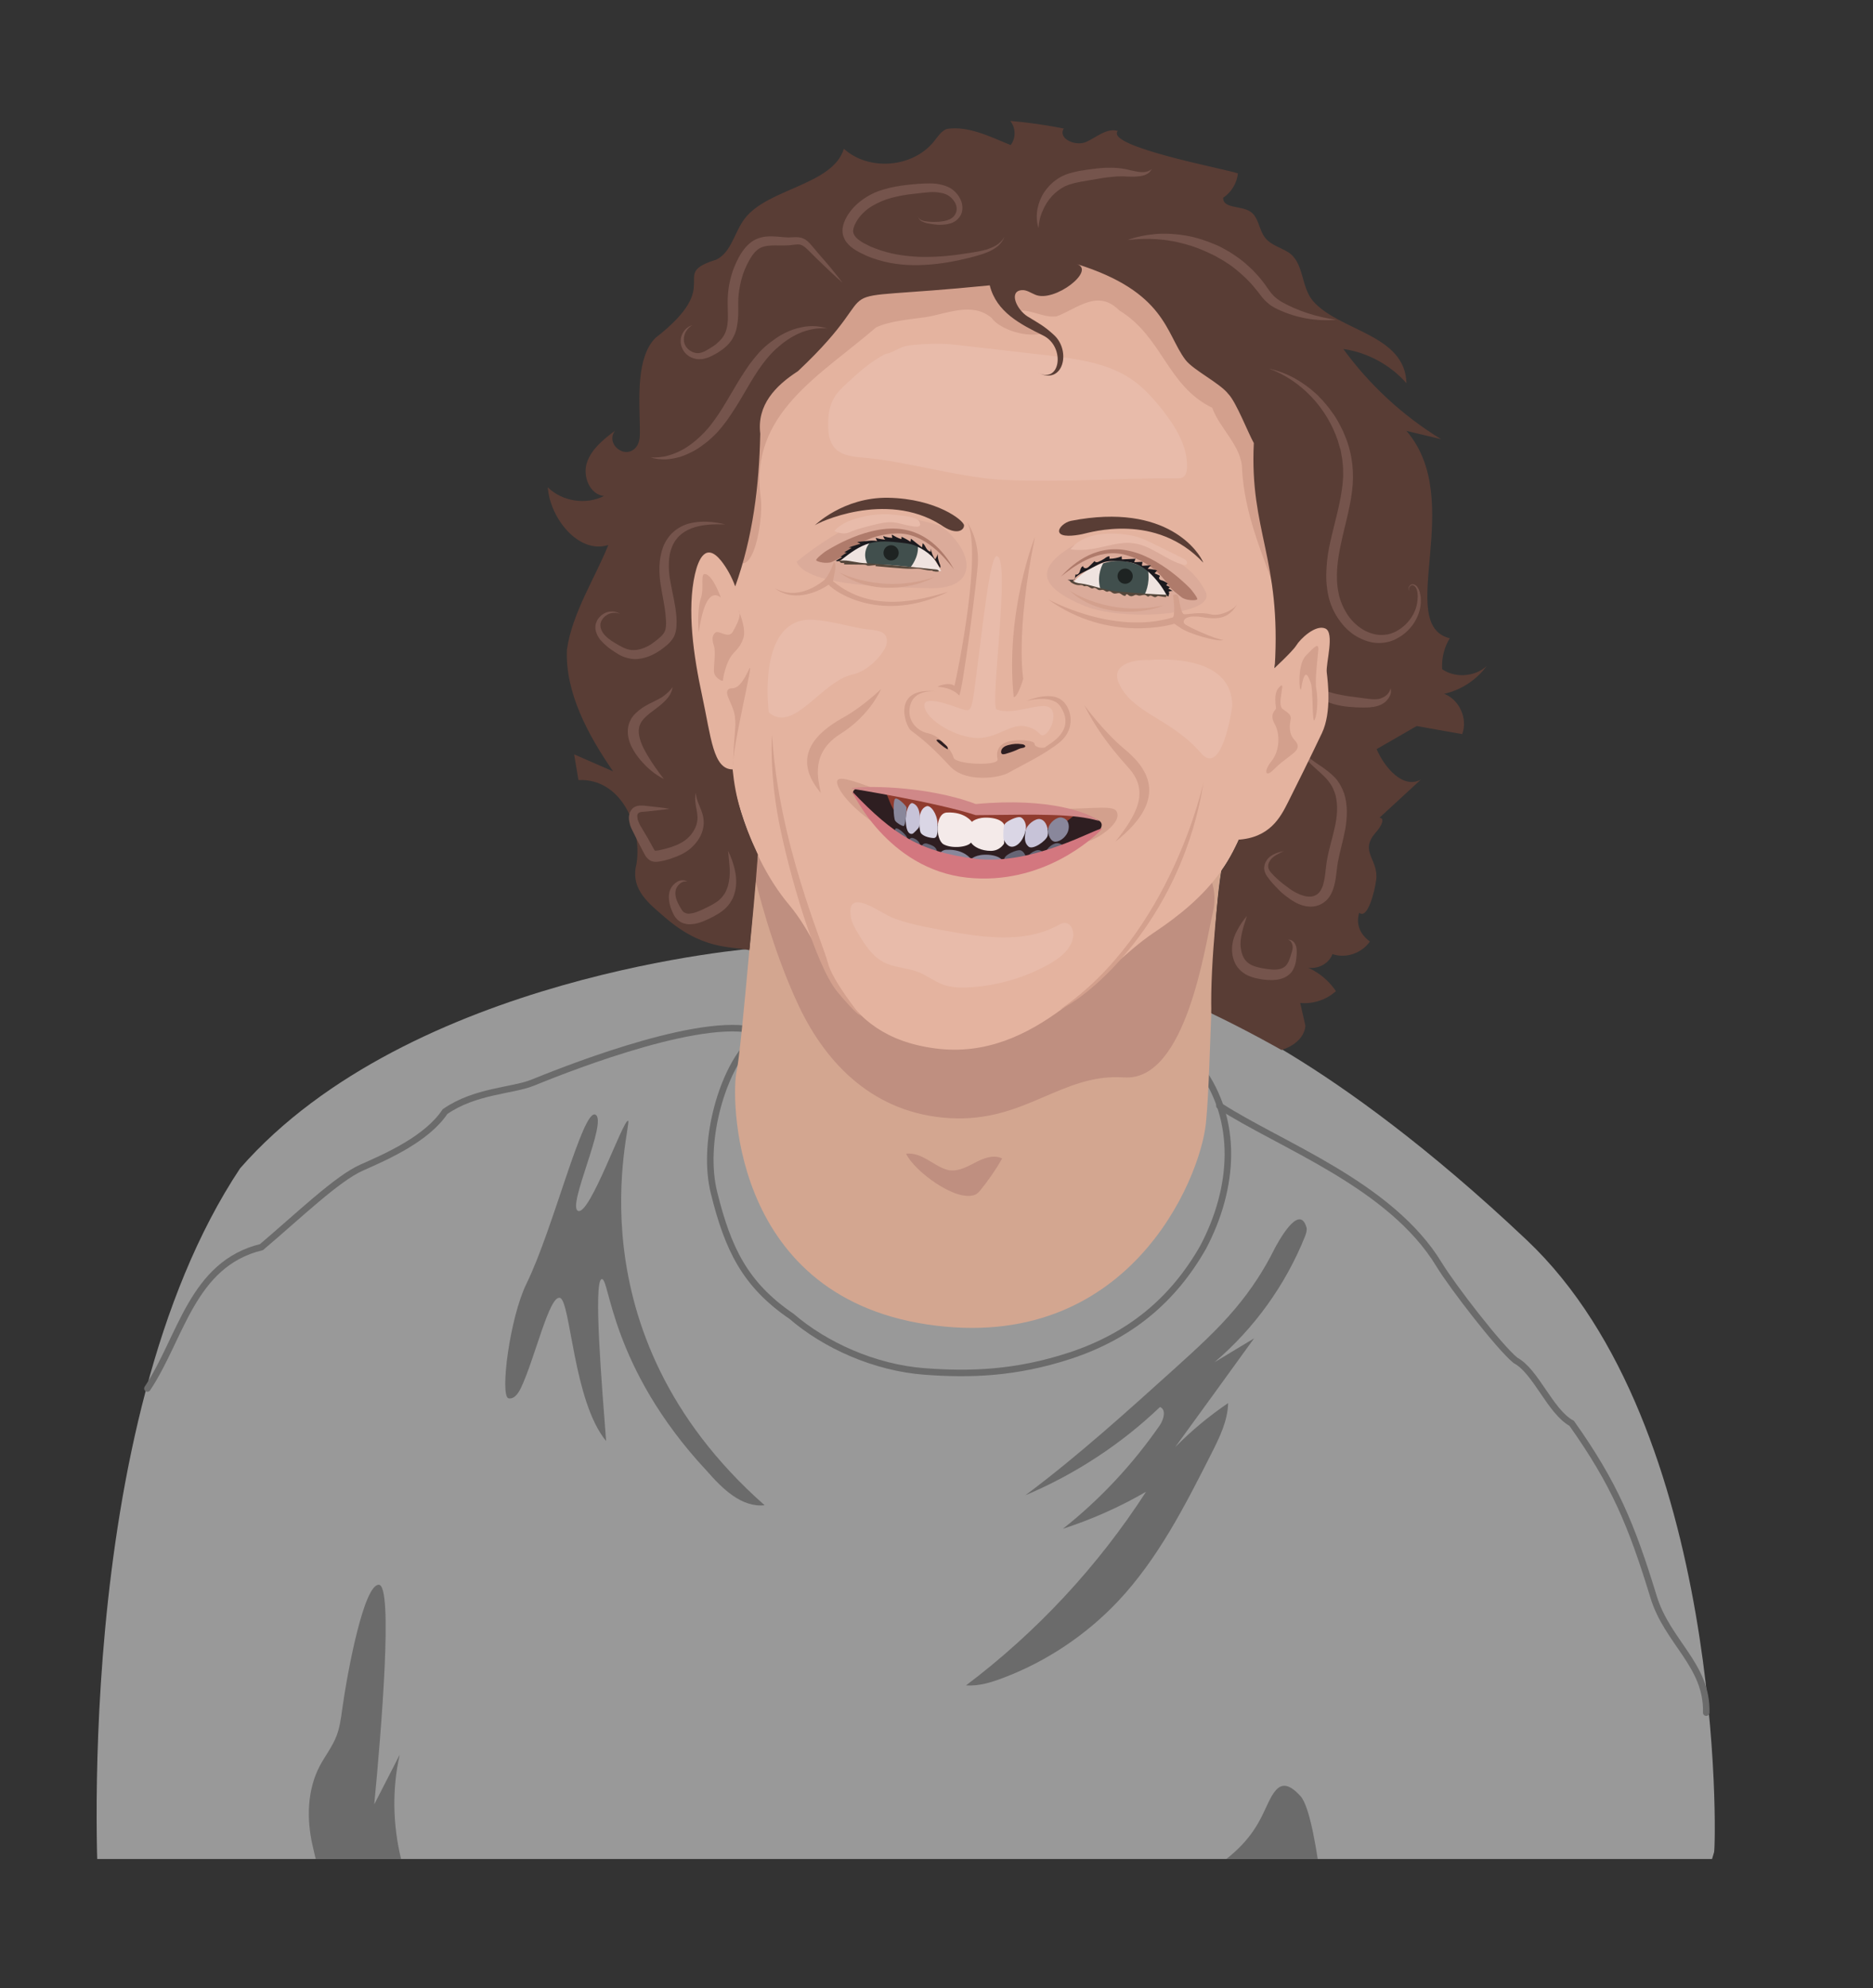 <?xml version="1.0" encoding="utf-8"?>
<!-- Generator: Adobe Illustrator 24.1.2, SVG Export Plug-In . SVG Version: 6.00 Build 0)  -->
<svg version="1.1" id="Слой_1" xmlns="http://www.w3.org/2000/svg" xmlns:xlink="http://www.w3.org/1999/xlink" x="0px" y="0px"
	 viewBox="0 0 860.3 912.7" style="enable-background:new 0 0 860.3 912.7;" xml:space="preserve">
<rect x="0" y="0" width="860.3" height="912.7" fill="#333333" stroke="none"/>
<style type="text/css">
	.st0{fill:#1C191A;}
	.st1{fill:#404040;}
	.st2{fill:#C0171B;}
	.st3{fill:#98171B;}
	.st4{fill:#F9B489;}
	.st5{fill:#EDA57E;}
	.st6{fill:#E29D69;}
	.st7{fill:#FFFFFF;}
	.st8{clip-path:url(#SVGID_2_);fill:#52331C;}
	.st9{clip-path:url(#SVGID_4_);fill:#52331C;}
	.st10{fill:#E78166;}
	.st11{fill:#9B4335;}
	.st12{fill:#E2956A;}
	.st13{opacity:0.3;fill:#E77166;}
	.st14{fill:#BA7545;}
	.st15{fill:#010201;}
	.st16{fill:#999999;}
	.st17{clip-path:url(#SVGID_6_);fill:#52331C;}
	.st18{clip-path:url(#SVGID_8_);fill:#52331C;}
	.st19{clip-path:url(#SVGID_10_);}
	.st20{fill:#1D1E24;}
	.st21{fill:#09090A;}
	.st22{fill:#080808;}
	.st23{fill:#2B2B32;}
	.st24{fill:#E4B39F;}
	.st25{fill:#D9DEEA;}
	.st26{fill:#D8A593;}
	.st27{fill:#492820;}
	.st28{fill:none;}
	.st29{fill:#CC9785;}
	.st30{fill:#0E1212;}
	.st31{clip-path:url(#SVGID_12_);}
	.st32{fill:#BA6D41;}
	.st33{fill:#FFFBF9;}
	.st34{fill:#343A3A;}
	.st35{fill:url(#SVGID_13_);}
	.st36{fill:#482322;}
	.st37{fill:#774A44;}
	.st38{fill:#B38D7D;}
	.st39{fill:#E5C8BE;}
	.st40{fill:#E5D8D3;}
	.st41{fill:#F0E2DD;}
	.st42{fill:#D08888;}
	.st43{fill:#D3777F;}
	.st44{fill:#A0796B;}
	.st45{fill:#DBCCC8;}
	.st46{fill:#414F4D;}
	.st47{fill:#1F2826;}
	.st48{fill:#2A2829;}
	.st49{fill:#B78072;}
	.st50{fill:#EFC3B4;}
	.st51{fill:#34343A;}
	.st52{fill:#E9AC8E;}
	.st53{fill:#1E1E1E;}
	.st54{fill:#534A57;}
	.st55{fill:#1E1E21;}
	.st56{clip-path:url(#SVGID_15_);}
	.st57{fill:#C4CAD6;}
	.st58{fill:#A56B55;}
	.st59{fill:#EFF2F7;}
	.st60{fill:#663C2F;}
	.st61{fill:#EBB2B1;}
	.st62{fill:#A59A9B;}
	.st63{fill:#915B46;}
	.st64{fill:#35232A;}
	.st65{fill:#BC7F63;}
	.st66{fill:#51352A;}
	.st67{fill:#3A231C;}
	.st68{fill:#CE8D6F;}
	.st69{fill:#E0E4ED;}
	.st70{fill:#161213;}
	.st71{fill:#926267;}
	.st72{fill:#D1848A;}
	.st73{fill:#E3E8E9;}
	.st74{fill:#60422B;}
	.st75{fill:#F3DAC4;}
	.st76{fill:#333941;}
	.st77{fill:#2B1F19;}
	.st78{opacity:0.21;fill:#FFFFFF;}
	.st79{fill:none;stroke:#F3DAC4;stroke-width:2;stroke-linecap:round;stroke-miterlimit:10;}
	.st80{fill:#1B2226;}
	.st81{fill:none;stroke:#F3DAC4;stroke-width:2;stroke-miterlimit:10;}
	.st82{fill:#875444;}
	.st83{fill:#915F4C;}
	.st84{fill:#271C1A;}
	.st85{fill:#513930;}
	.st86{fill:#8C7367;}
	.st87{fill:#492E28;}
	.st88{fill:#5E433B;}
	.st89{fill:#63443B;}
	.st90{fill:none;stroke:#8C7367;stroke-miterlimit:10;}
	.st91{opacity:0.52;fill:#A56B55;}
	.st92{fill:#DA9D7C;}
	.st93{clip-path:url(#SVGID_17_);}
	.st94{fill:#BC794B;}
	.st95{fill:#A8673B;}
	.st96{fill:#750302;}
	.st97{fill:#930000;stroke:#560000;stroke-width:2;stroke-miterlimit:10;}
	.st98{fill:#D9996E;}
	.st99{fill:#D19266;}
	.st100{fill:#050604;}
	.st101{opacity:0.42;fill:#050604;}
	.st102{fill:#BC8158;}
	.st103{fill:#C96657;}
	.st104{fill:#B7794F;}
	.st105{opacity:0.26;fill:#050604;}
	.st106{fill:#BF7564;}
	.st107{display:none;fill:#14140F;}
	.st108{fill:#E2AB86;}
	.st109{fill:#422414;}
	.st110{fill:#C6B7A5;}
	.st111{fill:#160F0B;}
	.st112{fill:#C11A1A;}
	.st113{fill:#AD1414;}
	.st114{fill:#850102;}
	.st115{fill:#D1C6A7;}
	.st116{fill:#4D0102;}
	.st117{fill:#7C4E2E;}
	.st118{clip-path:url(#SVGID_19_);}
	.st119{fill:#88AAC8;}
	.st120{fill:#9BBBD3;}
	.st121{fill:#446F99;}
	.st122{fill:#FFC571;}
	.st123{fill:#CC9989;}
	.st124{fill:#DBA795;}
	.st125{fill:#9E6F63;}
	.st126{fill:#C99A8B;}
	.st127{fill:#774F49;}
	.st128{fill:#D3C5BE;}
	.st129{fill:#3F3837;}
	.st130{fill:#0F1318;}
	.st131{fill:#75413C;}
	.st132{fill:#191A1F;}
	.st133{fill:#D8A391;}
	.st134{fill:#A8796F;}
	.st135{fill:#EABFB0;}
	.st136{fill:url(#SVGID_20_);}
	.st137{fill:#AF594F;}
	.st138{fill:#3B1818;}
	.st139{fill:#A17664;}
	.st140{fill:#6B443F;}
	.st141{fill:#BCA29B;}
	.st142{fill:#C1BAB8;}
	.st143{fill:#CACACD;}
	.st144{fill:#CED1D6;}
	.st145{fill:#2D5372;}
	.st146{fill:#8C5948;}
	.st147{fill:#BCA89C;}
	.st148{fill:#CB6E62;}
	.st149{fill:#E4AA9F;}
	.st150{fill:#E0D1C3;}
	.st151{fill:#CEBDAF;}
	.st152{fill:#EAE0D8;}
	.st153{fill:#51413F;}
	.st154{fill:#C5D8EA;}
	.st155{fill:#84564D;}
	.st156{clip-path:url(#SVGID_22_);}
	.st157{fill:#EBC4AB;}
	.st158{fill:#C6B0A7;}
	.st159{fill:#1E1C1B;}
	.st160{fill:#5AC7EC;}
	.st161{fill:#329BC9;}
	.st162{fill:none;stroke:#338EC1;stroke-width:3;stroke-miterlimit:10;}
	.st163{fill:#EDD5B3;}
	.st164{fill:#D3AA97;}
	.st165{fill:#DBBF9C;}
	.st166{fill:#F2E5D6;}
	.st167{fill:url(#SVGID_23_);}
	.st168{fill:#B97C59;}
	.st169{fill:#EBBFAB;}
	.st170{fill:#E2B79F;}
	.st171{fill:url(#SVGID_24_);}
	.st172{fill:#724B49;}
	.st173{fill:#EAEAE8;}
	.st174{fill:#843C35;}
	.st175{fill:#F2D0BD;}
	.st176{clip-path:url(#SVGID_26_);fill:#1F110F;}
	.st177{fill:#000104;}
	.st178{fill:#BC8E77;}
	.st179{fill:#1C1A1E;}
	.st180{fill:#4C2E32;}
	.st181{fill:#DB3357;}
	.st182{fill:#89879B;}
	.st183{fill:#B6B3C6;}
	.st184{fill:#C7C3D8;}
	.st185{fill:#DAD6E5;}
	.st186{fill:#CC9A85;}
	.st187{fill:#EBB7AB;}
	.st188{fill:#E0BA96;}
	.st189{fill:#C6AA89;}
	.st190{opacity:0.28;fill:#754230;}
	.st191{fill:#D61140;}
	.st192{opacity:0.32;fill:#754230;}
	.st193{fill:#E8BB54;}
	.st194{fill:#D6953E;}
	.st195{clip-path:url(#SVGID_28_);fill:#1F110F;}
	.st196{fill:#3D3633;stroke:#635C5B;stroke-width:6;stroke-miterlimit:10;}
	.st197{clip-path:url(#SVGID_30_);fill:#E2B8A1;}
	.st198{fill:none;stroke:#E8BB54;stroke-width:4;stroke-linecap:round;stroke-miterlimit:10;}
	.st199{fill:#E2B8A1;}
	.st200{clip-path:url(#SVGID_32_);}
	.st201{fill:none;stroke:#6B6B6B;stroke-width:3;stroke-miterlimit:10;}
	.st202{fill:none;stroke:#6B6B6B;stroke-width:3;stroke-linecap:round;stroke-miterlimit:10;}
	.st203{fill:#D3A690;}
	.st204{fill:#BF8F80;}
	.st205{fill:#DBAB9A;}
	.st206{fill:#EFE3DF;}
	.st207{fill:#593D35;}
	.st208{fill:#D3A08D;}
	.st209{fill:#AF7B6B;}
	.st210{fill:#2E1E21;}
	.st211{fill:#8F3B2E;}
	.st212{fill:#F4EAE9;}
	.st213{fill:#666575;}
	.st214{fill:#1E2322;}
	.st215{fill:#E8BBAA;}
	.st216{fill:#56473B;}
	.st217{fill:#75544C;}
	.st218{fill:#6B6B6B;}
</style>
<g>
	<defs>
		<rect id="SVGID_31_" x="19.7" y="30.7" width="796" height="822.7"/>
	</defs>
	<clipPath id="SVGID_2_">
		<use xlink:href="#SVGID_31_"  style="overflow:visible;"/>
	</clipPath>
	<g style="clip-path:url(#SVGID_2_);">
		<path class="st16" d="M347.3,435.3c0,0-159,12-237,101c-78.7,118.3-65,334.3-65,334.3s122,12.7,131,13.7s219,7,301,10
			s280,12,286,12s23-52,24-56s5-195-86-281s-149-106-149-106L347.3,435.3z"/>
		<path class="st201" d="M551.3,490.3c17.7,24,15.7,55,1.3,82.3c-13.8,24.2-33.5,40.6-61,49.7c-25.3,8.3-46.3,8.8-66.7,7.3
			c-23.3-1.7-46.1-12.2-61.3-25.3C342,589.6,334.3,573,328,547.7c-5.7-22.7,3.3-54,15-67.3"/>
		<path class="st202" d="M345,472.7c-27.9-5.3-90.9,20.5-100.3,24.3s-26.5,3.7-40.3,13.3c-8.4,12.6-27,20.7-38.3,25.7
			s-29.2,22.3-46,36.5c-32,7.8-36.9,41.7-52.4,64.9"/>
		<path class="st203" d="M348.1,390.7c0,0-7.6,92.4-9.8,101.3c-2.2,8.9-4.4,102.2,87.6,116s125.3-66.2,128-92.4
			c2.7-26.2,2.2-98.2,8.4-122.2s-89.3,37.3-90.7,37.8C470.3,431.6,348.1,390.7,348.1,390.7z"/>
		<path class="st204" d="M347,404c0,0,7.3,31.3,20,58s34.7,49.3,69.3,51.3c34.7,2,51.3-20.7,80-18.7c28.7,2,37.3-61.3,40.7-75.3
			s-4.7-22-4.7-22S351,300,347,404z"/>
		<path class="st24" d="M437,104.7c-10,2-86.7,24-91.3,47.3c-4.7,23.3-30.7,82.9-31.1,84.4c-0.4,1.6-3.6,39.1-4,46
			c-0.4,6.9,1.8,42.2,2.7,46.2s17.3,28.4,17.3,28.4l5.6-0.4c0,0,6,34.7,26.2,58.7c20.2,24,21.3,60,67.3,66s75.6-36.7,100.2-53.1
			c24.7-16.4,40.4-34.4,45.1-64c3.1-17.8,12.2-64.2,12.2-71.3s0.7-23.3,0.7-23.3s-1.6-93.6-1.6-97.6s-32-45.3-36.4-48.9
			c-4.4-3.6-47.1-8-53.3-8.4C490.3,114.2,437,104.7,437,104.7z"/>
		<path class="st205" d="M432.4,241.6c-10.3-3.6-22.2-5-33.1-3.9c-12,4.8-23.5,12-33.4,20.2c4.8,11.7,47.1,11.7,59.7,12.1
			C449.9,271.2,447.8,253.5,432.4,241.6z"/>
		<path class="st205" d="M493.1,250.3c10.7-2.3,22.7-2.2,33.4,0.1c11.3,6.2,20.5,8.3,27.2,21.1c5.8,11.2-38.7,14-56.2,6.4
			C475.9,268.7,476.4,260.3,493.1,250.3z"/>
		<g>
			<path class="st206" d="M386.3,257.3c11.5,2.3,31.3,1.8,46,4.9c-4.5-9-9.3-13.4-23-14.1C395.7,247.5,388.8,254.8,386.3,257.3z"/>
			<path class="st206" d="M492.8,267.5c0,0,9.6-11.9,24.1-9.7c14.5,2.2,19.4,15.4,19.4,15.4s-14.4,0.2-21.9-0.8
				C507.3,271.4,495.7,267,492.8,267.5z"/>
		</g>
		<path class="st207" d="M491.9,239.1c-2.8,0.6-5.9,3.2-5.4,5.1c0.7,2.5,6.8,1.8,10.6,1s33.8-10.1,55.6,13.1
			C551.1,254.1,536.5,230.4,491.9,239.1z"/>
		<path class="st207" d="M374.2,241.2c0.7-0.9,32.4-16.3,57.9-0.3c7.1,5.1,10.7,2.6,10.7,0.3c0-2.2-12.6-12.3-34.9-12.7
			C387.3,228.2,374.2,241.2,374.2,241.2z"/>
		<path class="st208" d="M400.3,361.5c-5.2-1.8-13.9-5.3-15.5-3.5c-1.6,1.8,2.8,9.6,14.4,18.2c11.6,8.7,96.2,10.9,100.4,10
			c4.2-0.9,13.7-7.2,13.7-11.9c0-4.7-5.2-3.5-22.2-3C472.7,371.8,421.3,368.9,400.3,361.5z"/>
		<path class="st209" d="M411.3,244.9c13.7-0.6,23.1,11.8,26.9,16.5c-2.9-5.1-10.7-17.8-26.4-18.7c-15.8-0.9-32.9,10.6-32.9,10.6
			s-4.3,3.2-4,3.9s4.9,1.8,7.3,0.7c2.4-1.2,5.1-2.3,6.8-3.7C390.5,252.8,397.3,245.5,411.3,244.9z"/>
		<path class="st208" d="M349.4,228.3c-5.3-38.5,27.5-56,53-78c6.3-3,15.8-3.7,22.7-4.7c9.7-1.5,21.4-7.2,30.3,0.3
			c4.1,5.6,16.6,9.4,24.3,7c-4.1-1.9-14.4-5.7-13-10c6.1-1.6,12.4,3.3,18.7,2.3c9.4-3.5,18.8-12.7,28.7-2.7
			c19.9,12.1,21.9,34.6,42.7,44.7c3.4,9.6,13.7,17.7,13.7,28.3c1.2,20.5,8.9,37.7,15.8,57c22.1-40.2-5.7-78.9-13.3-118.1
			c-6.1-14.7-22.1-22-35-31.2c-12.5-11.9-28-15.1-44.7-15.3c-13.2-3.9-25-1.2-35.8,7.1c-15.6,8.1-34.6,3.1-52,5.9
			c-52.8,12.4-92.3,74.3-71.7,127.1C343.9,276.3,351.1,240.1,349.4,228.3z"/>
		<path class="st209" d="M517.2,254.8c-13.2-3.7-25.2,6.2-29.9,9.9c4-4.3,14.5-14.9,30-12.1c15.6,2.7,29.6,17.8,29.6,17.8
			s3.4,4.1,3,4.7c-0.4,0.7-5.2,0.7-7.3-1c-2.1-1.7-4.4-3.4-5.7-5.1C535.6,267.2,530.6,258.6,517.2,254.8z"/>
		<path class="st208" d="M383,258c0,0-2,6.4-4.9,8.7c-2.9,2.2-12.4,8.9-22.2,3.3c7.8,6.2,18.4,2.7,24.7-1.6
			c3.1,3.6,24.7,18,54.9,3.3c-13.3,3.8-34.9,10-52.9-4.9C383.2,263.1,384.6,258.9,383,258z"/>
		<path class="st208" d="M481.5,275.2c-0.8-0.6,29.3,16.7,57.3,8.2c1.2-2.2,0-10.2,0-10.2s2-1.2,2.5,1c0.5,2.2,1.2,7.7,2.7,7.8
			s7.2-1.2,12,0s11.3-2.5,12.5-5c-3.7,6.5-8.2,7.7-16.3,6.3c-8.2-1.3-9.2,1.8-8.2,3c1,1.2,14.2,7.2,18,7.5c-2.7,1-16-2.8-20-5.7
			c-4-2.8-2.8-1.7-2.8-1.7S509.8,295.5,481.5,275.2z"/>
		<path class="st208" d="M385.4,262.7c0,0,19.3,10.4,43.8,2.2C421,269.6,400.8,274,385.4,262.7z"/>
		<path class="st208" d="M491.1,271c0,0,18.1,12.5,43.3,6.9C525.7,281.7,505.1,283.9,491.1,271z"/>
		<path class="st208" d="M404.7,316.3c0,0-8.3,8-16.7,12.7s-27,16-11,35c-1.3-6.7-4.8-18.5,9.3-27.3
			C399.7,328.3,404.7,316.3,404.7,316.3z"/>
		<path class="st208" d="M498,323.7c0,0,9,12.3,18.3,20c9.3,7.7,22.3,22-4,42.7c9.7-12.3,16-23,6-34
			C508.3,341.3,502.7,333,498,323.7z"/>
		<path class="st208" d="M354.6,337.3c0,0-1.3,16.7,3.1,39.6c4.4,22.9,16.7,66,26.9,78.4c9.1,10.9,10.7,10.9,10.7,10.9
			s-13.1-16-15.1-24.4C378.1,433.3,357.7,387.3,354.6,337.3z"/>
		<path class="st208" d="M552.8,359.1c0,0-14.9,69.6-66,104.4C504.6,454.9,543.4,418.4,552.8,359.1z"/>
		<path class="st208" d="M475.4,246.4c0,0-13.8,34.2-9.8,73.6c1.8,0.4,4.4-8.4,4.4-8.4S466.3,290.9,475.4,246.4z"/>
		<path class="st208" d="M444.3,239.8c0,0,5.1,7.1,4.9,17.8c-0.1,6.7-7.5,62.8-8.7,61.6c-3.2-3.4-8.4-3.9-9.6-3.9s4.8-2.5,7.5-0.5
			C439.8,309.3,451.2,253.1,444.3,239.8z"/>
		<path class="st208" d="M430.6,317.4c0,0-9.7-1.4-12.2,5.4s2,12.6,7.8,13.8c5.8,1.2,11,8,11.8,11.2c0.8,3.2,21,4,20.2,0.7
			c-0.8-3.3,0.3-6.7,4.7-8c4.3-1.3,12.3-0.7,12.3,1s4.3,2.3,5.2,1.3c0.8-1,14.7-7.2,6.3-19c-4.2-5.2-15.3-2-15.3-2s8.8-3.9,14.6-1.4
			c5.8,2.5,9,13.4,0.9,20.2c-7.1,5.9-18.8,11.3-23.2,13.9c-4.3,2.7-20.2,5-27.3-2.7c-7.2-7.7-11.2-11.4-18-16.5
			C416,333.6,408.9,314.9,430.6,317.4z"/>
		<path class="st208" d="M321,290c-0.2,1.1-0.9-10.2,0.9-15.3s-0.7-12.2,2.4-11.1c3.1,1.1,6,8.7,6.7,10.4S324.6,265.3,321,290z"/>
		<path class="st208" d="M339.4,280.4c-1.1-1.9,3.8,7.6,2,12.7c-1.8,5.1-4.2,5.6-6.2,9.1c-2,3.6-3.1,8.9-3.1,10s-4.2-1.1-4.2-4.2
			s0.9-8.9,0-11.6c-0.9-2.7-0.9-4.7,0.7-6c1.6-1.3,6,3.1,8-0.4S340.6,282.4,339.4,280.4z"/>
		<path class="st208" d="M344.1,307.1c2.7-5.9-8.2,37.6-7.3,44.4c0-13.3,1.6-17.3,0.7-22.9c-0.9-5.6-4.9-10-3.1-12
			C336.1,314.7,338.6,319.1,344.1,307.1z"/>
		<path class="st210" d="M393.7,362.2c-1.6-0.2-2.2,1.6-1.8,2.2c0.4,0.7,15.6,17.6,22.7,21.8c7.1,4.2,17.6,10.4,28.9,10.7
			c11.3,0.2,24.2-0.4,30.7-1.6c6.4-1.1,21.6-7.6,24.2-9.3c2.7-1.8,7.1-5.6,7.1-5.6s2-2.9-1.8-4.2c-3.8-1.3-21.8-5.1-23.3-4.9
			c-1.6,0.2-32-1.1-32-1.1L393.7,362.2z"/>
		<path class="st211" d="M407.2,364.3c0,0,2.8,7.9,4,8.1c1.2,0.2,12.1,5.1,12.8,5.1s13.6,2.2,15.3,2.4c1.8,0.2,19.3,1.8,22,1.8
			c2.7,0,16.8-0.7,17.6-0.7s6.3-0.9,7.1-1.8s3.6-2,4.1-2.3c0.6-0.3,3.8-3,3.8-3l-20.3-1.6l-22.4-1.3c0,0-9.4-1.7-10.8-2.2
			C439,368.3,407.2,364.3,407.2,364.3z"/>
		<path class="st212" d="M446.4,377.3c0,0-3.1-4.7-11.4-4.3c-5.6,0.2-5.4,12.4-1.6,14.6c3.9,2.1,11,1.3,12.6-0.8
			c1.3,2,4.8,3.8,9.1,3.8s6.1-3.4,6.1-3.4s0.2-7.8,0.2-8.2c0-0.4-1-3.1-6.9-3.6C448.7,374.9,446.4,377.3,446.4,377.3z"/>
		<path class="st185" d="M461.5,378.3c0.9-1.4,5.3-3.4,6.9-3.2c1.7,0.2,3.1,2.9,2.8,5.3c-0.7,4.8-3.6,8.2-6.3,8.3s-4-3.7-4-3.7
			S460.6,379.7,461.5,378.3z"/>
		<path class="st185" d="M425.6,370.1c1.8-0.6,4.8,3.3,5,7.8c0.2,4.4,0,6.9-1.9,6.8s-5.4-0.9-6-2.9
			C422.3,380.3,421,371.7,425.6,370.1z"/>
		<path class="st184" d="M419.2,368.7c-1.4-0.5-3.6,3.6-3.1,9.3s2.9,4.9,3.3,4.6c0.4-0.3,2.5-2.3,2.7-2.9S423.9,370.4,419.2,368.7z"
			/>
		<path class="st182" d="M416.4,370.8c0-0.8-3.8-4.6-5.1-4.2c-1.3,0.4-0.9,9.1-0.1,10.2s2.9,2.3,3.8,2.4
			C416,379.3,416.4,372.1,416.4,370.8z"/>
		<path class="st184" d="M477.7,376c-2.1-0.4-6.1,2.5-6.6,5.3c-0.5,3.1-0.7,5.6,1.3,7.3c1.9,1.8,8.2-2.6,8.8-5
			C481.7,381.2,480.8,376.6,477.7,376z"/>
		<path class="st182" d="M487.6,375.3c-2.1-0.4-5.6,2.2-6.1,5c-0.5,3.1,1.3,6.2,3.3,6.1c2.6-0.1,5.3-2.8,5.9-5.2
			S490.8,375.9,487.6,375.3z"/>
		<path class="st182" d="M437.8,399.2c3.9,1.4,7.8,1.9,11.9,2c3.7,0.1,7.4,0,11.2,0c0.1-2.2,0.1-4.9,0.1-5.2c0-0.4-1-3.1-6.9-3.6
			c-5.9-0.4-8.1,2-8.1,2s-3.1-4.7-11.4-4.3c-3,0.1-4.3,3.6-4.3,7.2C432.8,397.8,435.3,398.3,437.8,399.2z"/>
		<path class="st213" d="M461.1,400.2c0.6,0,1.3,0,1.9,0c3.2,0,5.3-0.9,7.7-2c0.3-0.8,0.5-1.7,0.6-2.6c0.4-2.4-1.1-5.1-2.8-5.3
			s-6,1.8-6.9,3.2C460.7,394.7,461.1,400.1,461.1,400.2C461.1,400.1,461.1,400.1,461.1,400.2z"/>
		<path class="st213" d="M427,395.6c1.3,0.3,2.5,0.6,3.8,0.9c0-0.6,0-1.3-0.1-2.1c-0.2-4.4-0.1-5.7-4.8-7.1
			c-2.8-0.8-3.5,2.8-3.5,6.1C423.9,394.4,425.4,395.2,427,395.6z"/>
		<path class="st213" d="M422.9,392.8c0.5-2.8,0.4-6.9-3.6-8.1c-1.3-0.4-2.4,1.1-2.9,3.6C418.6,389.6,420.7,391.4,422.9,392.8z"/>
		<path class="st213" d="M416.4,388.3c0.2-1.7,0.2-3.3,0.2-3.8c0-0.8-3.8-4.6-5.1-4.2c-0.7,0.2-0.9,3.3-0.8,6
			C412.8,386.4,414.7,387.2,416.4,388.3z"/>
		<path class="st213" d="M473,397.5c2.6-1,5.3-1.3,7.9-2c-0.2-2.3-1.3-4.8-3.6-5.2c-2.1-0.4-6.1,2.5-6.6,5.3
			c-0.2,1.1-0.3,2.1-0.3,3.1C471.3,398.2,472.1,397.8,473,397.5z"/>
		<path class="st213" d="M483.3,393.5c2.1-0.9,4-2,6.1-2.9c-0.2-1.6-1.2-3.1-3.3-3.5c-2.1-0.4-5.6,2.2-6.1,5
			c-0.1,0.8-0.1,1.7,0.1,2.4C481.2,394.3,482.3,394,483.3,393.5z"/>
		<path class="st42" d="M391,362c0,0,38.7,6.2,57.2,12.2c29.2-0.3,44.8-0.8,56.7,2.7c-4.3-3.5-22.3-11-56.7-7.8
			C424.7,360.2,393.8,360.7,391,362z"/>
		<path class="st43" d="M391.3,363.2c0,0,16.2,35.8,53,39.7c34.3,3.6,57.8-18,62-22.5c-2.2-0.7-31.8,17.2-58.5,13.8
			C423,391,410.7,383.7,391.3,363.2z"/>
		<path class="st46" d="M399.7,248.9c0,0-4.3,4.3-1.2,10.1c10,0,19.8,1.3,19.8,1.3s3.8-4.5,3.3-9.8
			C418.6,248.9,408.8,247.1,399.7,248.9z"/>
		<path class="st46" d="M506.7,258.6c0,0-3.2,5.3-1.3,11.6c6.1,2.2,20.3,2.8,20.3,2.8s2.7-4.8,1.6-11.2
			C522.4,258.5,514.9,255.9,506.7,258.6z"/>
		<circle class="st214" cx="409.3" cy="253.8" r="3.5"/>
		<circle class="st214" cx="516.8" cy="264.5" r="3.5"/>
		<path class="st215" d="M406.8,162.4c-6.8,3.5-12.5,8.6-18.1,13.8c-2,1.9-4,3.8-5.4,6.1c-2.4,3.9-3,8.5-2.9,13.1
			c0,3.5,0.5,7.3,2.8,10c2.9,3.5,7.9,4.2,12.4,4.6c20.1,1.5,45.4,9.4,65.5,10.3c28.3,1.3,51-0.9,79.3-0.7c1.1,0,2.2,0,3.1-0.6
			c1.3-0.9,1.6-2.6,1.7-4.2c0.4-9.7-5.1-18.7-11.1-26.4c-4.2-5.3-8.8-10.5-14.4-14.3c-11.2-7.6-25.3-9.4-38.8-11
			c-13.9-1.6-27.9-3.2-41.8-4.8c-5.1-0.6-9.7-0.6-14.8-0.3c-3.1,0.2-6.1,0.3-9.1,1.1C412.7,159.8,409,162.4,406.8,162.4z"/>
		<path class="st179" d="M430.9,254.2c-0.4,0.9-0.9,1.8-1.4,2.6c-1-1.4-1.7-3.1-1.9-4.9c0,0.4-0.1,0.8-0.1,1.3
			c-0.9,0-1.6-0.8-2.1-1.6c-0.5-0.8-0.8-1.7-1.6-2.2c-0.1,0.6-0.2,1.3-0.3,1.9c-1.7-1.3-3.4-2.6-5.1-4c-0.1,0.5-0.1,0.9-0.2,1.4
			c-1.3-0.9-2.7-1.6-4.1-2.3c0,0.4,0,0.7-0.1,1.1c-1.5-0.5-3-1.2-4.3-2.1c-0.1,0.5,0,1.1,0.2,1.5c-1.4,0-2.8-0.3-4.2-0.8
			c0.1,0.6,0.4,1.2,0.9,1.6c-1.5-0.1-3-0.3-4.4-0.8c0.2,0.5,0.4,1,0.7,1.5c-1.7-0.4-3.5-0.2-5.2,0c-1.3,0.1-2.7,0.3-4,0.4
			c0.5,0.3,1,0.5,1.5,0.8c-1.8,0.6-3.6,1.1-5.4,1.7c0.5,0.1,0.9,0.1,1.4,0.2c-1.1,0.7-2.3,1.4-3.4,2c0.4,0.1,0.8,0.2,1.2,0.1
			c-1,0.6-2,1.3-2.9,2c0.2,0.1,0.5,0.2,0.7,0.2c-1,0.5-1.9,1.1-2.9,1.6c0.9,0.6,2-0.1,2.9-0.7c3.9-3,7.9-6,12.6-7.3
			c4.6-1.3,9.5-0.8,14.2-0.3c1.7,0.2,3.5,0.4,5.1,0.8c1.5,0.4,2.8,1.1,4.2,1.8c2.3,1.3,4.5,2.9,6.2,4.9c1.1,1.3,1.7,2.8,2.7,4.1
			c0.5-0.8-0.3-1.9-0.5-2.7C431,257.2,430.5,255.1,430.9,254.2z"/>
		<path class="st216" d="M428.5,262.2c-0.1-0.3-0.5-0.3-0.7-0.3c-2.3,0.1-4.5-0.9-6.8-0.9c-0.8,0-1.6,0.1-2.5,0.1
			c-1.1,0-2.1,0-3.2-0.1c-4.4-0.3-8.8-0.7-13.2-1.1c0.1-0.2,0.1-0.4,0.2-0.5c-1,0.1-2,0.2-3,0.3c-0.3,0-0.6,0-0.8,0
			c-0.2-0.1-0.4-0.2-0.6-0.3c-0.4-0.2-0.9-0.2-1.4-0.2c-2.9,0-5.9-0.1-8.8-0.1c0-0.2,0.1-0.4,0.1-0.6c-0.5,0-1.1-0.1-1.6-0.1
			c-0.3-0.5-0.8-0.8-1.3-0.8c3.3-0.9,6.7,0.3,10,0.7c1.4,0.2,2.7,0.3,4.1,0.3c4.4,0.3,8.8,0.7,13.2,1.1c1.8,0.2,3.5,0.3,5.3,0.5
			c3.7,0.3,7.4,0.7,11.1,1.1c0.6,0.1,2.6,0,2.6,0.9C431,262.7,428.5,262.2,428.5,262.2z"/>
		<path class="st179" d="M490.4,266.2c1,0,2.1,0,3.1,0c0.2-0.8,0.4-1.7,0.5-2.5c0.9,0.4,1.8-0.6,2-1.5c0.3-0.9,0.6-2.1,1.5-2.3
			c0,0.7,0.8,1.1,1.5,0.9c0.6-0.1,1.1-0.6,1.6-1.1c0.7-0.7,1.5-1.4,2.2-2.2c0,0.6,0.9,0.7,1.5,0.5c1-0.4,2-0.9,2.9-1.5
			c0.7-0.5,1.5-1.2,2.4-1.1c0,0.4,0,0.8,0,1.1c1.9,0,3.8-0.4,5.6-1.1c0,0.5,0.1,0.9,0.1,1.4c2.1-0.1,4.2-0.2,6.3-0.3
			c-0.3,0.5-0.5,1.1-0.6,1.6c1.2-0.1,2.4-0.1,3.6-0.2c0.5,0.4-0.5,1.5,0.1,1.8c0.1,0.1,0.2,0.1,0.4,0c1.2-0.1,2.4-0.1,3.6-0.2
			c-0.6,0.5-1.1,1-1.5,1.7c1.5,0,2.9,0.2,4.3,0.7c-0.4,0.4-0.8,0.9-1.2,1.3c0.7,0.3,1.4,0.6,2.1,0.9c0.1,0.1,0.3,0.1,0.3,0.2
			c0.1,0.3-0.2,0.6-0.3,0.8c-0.1,0.4,0.1,0.8,0.4,1c0.3,0.2,0.7,0.3,1.1,0.4c0.9,0.3,1.8,0.8,2.5,1.5c-0.3,0.2-0.5,0.4-0.8,0.6
			c0.6,0.3,1.2,0.6,1.8,1c-0.3,0.2-0.5,0.4-0.8,0.6c0.7,0.3,1.4,0.7,2,1.1c-0.7-0.1-1.4,0.1-2,0.5c0.4-0.1,0.5,0.4,0.4,0.8
			c-0.1,0.3-0.3,0.7-0.2,1c-0.2,0.4-0.8,0-1-0.5c-2.1-3.9-4.8-7.4-8.1-10.4c-0.7-0.6-1.4-1.2-2.2-1.8c-1.2-0.8-2.5-1.5-3.8-2
			c-3.2-1.2-6.7-1.4-10.1-1.4c-1.1,0-2.3,0.1-3.4,0.3c-1.6,0.3-3.1,1-4.6,1.8c-2.1,1.1-4.1,2.2-6.2,3.2c-1.4,0.7-2.7,1.5-3.8,2.7
			C492.6,267.5,492.4,266.9,490.4,266.2z"/>
		<path class="st216" d="M498,268.1c4.6,0.9,9,2.6,13.7,3.2c0.9,0.1,1.7,0.2,2.6,0.3c7.6,0.7,15.1,1.2,22.7,1.5
			c-0.7,0-1.5,0.3-1.4,1c-1-0.1-2-0.2-2.9-0.4c-0.3-0.1-0.6-0.1-0.9-0.1c-0.4,0.1-0.6,0.4-1,0.5c-0.9,0.3-1.9-1.1-2.8-0.6
			c-0.1,0.1-0.3,0.2-0.4,0.3c-0.4,0.2-0.8-0.2-1.2-0.5c-1-0.6-2.3,0.3-3.4,0.1c-0.5-0.1-1-0.4-1.5-0.3c-0.5,0.1-0.8,0.4-1.3,0.5
			c-0.5,0.2-1.1,0.1-1.6-0.2c-0.3-0.2-0.6-0.5-0.9-0.6s-0.8,0.3-0.6,0.6c-0.5,0.3-1.1,0-1.6-0.3c-0.5-0.3-0.9-0.7-1.5-0.8
			c-0.8-0.1-1.7,0.4-2.5,0.1c-0.8-0.2-1.4-1.2-2.2-1c-0.2,0-0.4,0.2-0.6,0.2c-0.7,0.2-1.4-0.7-2.1-0.8c-0.6-0.1-1.1,0.2-1.7,0.1
			c-0.9-0.1-1.5-1.2-2.4-1c-0.2,0-0.4,0.2-0.6,0.2c-1,0.2-1.8-1.1-2.9-1.1c-0.3,0-0.6,0.1-0.9,0.1c-0.3,0-0.5-0.2-0.8-0.4
			c-0.6-0.2-1.3-0.1-1.9-0.1c-1.1,0-2.2-0.5-3.1-1c-0.5-0.3-1.3-0.9-0.3-1.1c0.5-0.1,0.8,0.2,1.2,0.4
			C494.6,267.9,496.6,267.8,498,268.1z"/>
		<path class="st207" d="M569.1,385.4c0,0-4.4,9.5-8,14.2c-0.9,4.4-5.4,42.2-4.7,65.6c16.8,8,32.2,16.8,32.2,16.8s10.2-2.7,11-11.1
			c-0.8-3.5-1.6-7-2.4-10.5c5.9,0.6,12-1.4,16.4-5.4c-3.8-5.7-9.7-10.1-16.3-12.1c5,3.3,12.7,0.7,14.7-4.9
			c6.2,2.1,13.5-0.4,17.2-5.8c-4.5-3.3-6.5-7.9-4.9-13.2c3.9,3.3,7.2-10.1,7.8-15.1c1.2-9.4-7.8-12.8-0.4-21.5c2.1-2.2,5-6.8,1.9-7
			c6.3-5.8,12.7-11.7,19-17.5c-8.2,4.4-16.6-5.5-20.3-14c6.1-3.5,12.3-7.1,18.4-10.6c7,1.2,13.9,2.5,20.9,3.7
			c2.7-7-1.3-15.9-8.3-18.5c7.8-1.7,14.9-6.4,19.6-12.8c-5.4,5-14.4,5.7-20.5,1.5c-0.3-4.9,0.9-10,3.5-14.2
			c-25.4-6.2,7.8-63.2-19.9-95.2c5.3,1.3,10.6,2.5,15.9,3.8c-17.5-10.7-32.8-24.8-44.9-41.4c11.1,1.6,21.6,7.3,29,15.7
			c-0.6-22.5-30.8-23.8-42.9-37.7c-5.7-6.6-4-17.7-11.4-22.4c-3.5-2.2-7.9-3.3-10.5-6.5c-3.1-3.8-3-10-7.3-12.4
			c-4.3-2.5-12.2-1.2-12.1-6.1c3.8-2.5,6.3-6.7,6.8-11.2c-5.5-2-61.1-12.3-55.2-19.5c-5.1-1.5-9.8,3-14.6,5.1
			c-4.9,2.1-13-1.6-10.2-6.2c-8.1-1.6-16.4-2.8-24.6-3.5c2.6,3.1,2.7,7.9,0.2,11.1c-9.1-3.7-19.4-9-29.4-7.4
			c-2.6,1.1-4.1,3.6-5.8,5.7c-9.7,12.1-29.9,13.8-41.4,3.4c-5.1,16.7-34.8,18.1-45.5,32c-4.8,6.2-6.1,15.5-13.1,18.9
			c-22.6,7,4.6,10.6-27.9,35.9c-9,8.9-7.4,28.3-7.2,41c0,3.1,0.3,6.5-1.6,9c-4.8,6.3-14.5-1.1-9.8-7.4c-5.3,4-10.8,8.4-12.9,14.6
			s1.2,14.7,7.8,15.4c-8.3,4.2-19.2,2.5-25.8-4c1,14.2,14.2,30.8,27.8,26.5c-6,15-16.6,31.2-19,48c-0.9,19.7,9.8,39.4,21.2,55.9
			c-6-2.6-11.9-5.2-17.9-7.8c0.7,3.9,1.3,7.9,2,11.8c19.5-0.9,29.2,21.2,26.7,38.2c-2.9,10.9,4.1,17.2,11.6,23.6
			c18.6,16.7,31.7,14.3,40.2,16.3c1.3-12.5,2.8-28.8,3.9-43.9c-7.2-15.2-10.3-26.1-11.6-39.1c-9,0-9.9-14.8-14-33.8
			c-4-18.5-7-39.5-3.3-55.8c1.6-6.9,5-14.8,12-6.2c2.6,3.3,4.8,7.2,6.5,11.8c8.1-22.6,11-46.1,11.5-70.1c-1.6-13.1,6.9-22,17.3-28.7
			c46.8-44,1.8-30.8,88.1-39.4c3.1,12.3,14,17.8,24.5,23c10.4,5.1,8,22.5-2.3,17.1c11.5,6,15.5-10.1,7.1-17.5
			c-4.5-4.1-6.7-5.1-11.9-8.3c-5.1-3.2-8.8-11.6-2.7-12.1c2.2-0.2,4.2,1.3,6.2,2.1c8.8,3.8,28.2-11.3,19-14.1
			c41.1,12.8,40.9,32,50,44c3.8,4.9,15.8,10.6,19.8,15.8c3.5,3.6,9.1,18,11.6,22.4c-2,40.4,12.7,53.1,9.6,102.9
			c-1.1,17.1,4.3,31,2.5,48C586.6,377.3,581.2,369.6,569.1,385.4"/>
		<path class="st210" d="M463.3,342c-0.8,0.2-1.7,0.5-2.3,1c-0.7,0.5-1.2,1.3-1.2,2.2c0,0.3,0.1,0.6,0.3,0.8
			c0.1,0.1,0.2,0.1,0.3,0.2c0.5,0.1,0.9,0,1.4-0.1c1.7-0.5,3.3-1,4.9-1.7c0.9-0.4,1.8-0.9,2.7-1c2.4-0.3,1.7-1.7-0.3-1.8
			C467.1,341.3,465.2,341.5,463.3,342z"/>
		<path class="st210" d="M433.3,341.1c0.3,0.3,0.6,0.5,0.9,0.8c0.3,0.3,0.7,0.6,0.9,0.9c0.2,0.4,0.3,0.8,0.2,1.2
			c-1.4-0.7-2.6-1.7-3.8-2.7c-0.5-0.5-1.1-0.9-1.4-1.6C431.2,339,432.6,340.4,433.3,341.1z"/>
		<g>
			<path class="st217" d="M379.9,150.8c-2.3-0.2-4.5-0.1-6.6,0.3c-2.1,0.4-4.2,1-6.2,1.9c-3.9,1.7-7.5,4.3-10.6,7.1
				c-6.3,5.8-10.6,13.4-15.1,21.1c-1.1,1.9-2.3,3.9-3.5,5.8c-1.2,1.9-2.5,3.8-3.8,5.7c-1.4,1.9-2.8,3.7-4.3,5.4
				c-1.6,1.7-3.3,3.3-5.1,4.8c-1.8,1.4-3.7,2.8-5.8,4c-2.1,1.1-4.2,2.1-6.4,2.8c-2.2,0.6-4.5,1.1-6.8,1.2c-2.3,0-4.6-0.2-6.8-0.9
				c2.3,0.1,4.5-0.1,6.6-0.5c2.1-0.5,4.2-1.2,6.1-2.1c3.9-1.8,7.4-4.5,10.4-7.4c6.2-5.9,10.4-13.6,15-21.3c1.1-1.9,2.3-3.9,3.5-5.8
				c1.2-1.9,2.5-3.8,3.8-5.7c1.4-1.8,2.8-3.6,4.4-5.4c1.6-1.7,3.3-3.3,5.2-4.7c1.9-1.4,3.8-2.8,5.8-3.8c2.1-1.1,4.2-2,6.5-2.6
				c2.3-0.6,4.6-1,6.9-1C375.5,149.7,377.7,150.1,379.9,150.8z"/>
		</g>
		<g>
			<path class="st217" d="M333.1,240.7c-5.3-0.1-10.7,0-15.4,1.8c-2.4,0.9-4.4,2.2-6.1,3.9c-0.8,0.9-1.5,1.8-2.1,2.9
				c-0.6,1-1,2.2-1.4,3.3c-0.7,2.3-0.9,4.8-0.9,7.3c0,2.5,0.3,5,0.8,7.5c0.9,5.1,2.3,10.3,2.7,15.9c0.1,1.4,0.1,2.8,0,4.3
				c-0.1,1.5-0.4,3.2-1.2,4.8c-0.9,1.6-2.1,2.8-3.1,3.7c-1.1,0.9-2.2,1.8-3.4,2.6c-2.4,1.6-5.1,2.9-8,3.5c-1.5,0.3-3,0.5-4.6,0.3
				c-1.5-0.2-3.1-0.6-4.5-1.2c-1.4-0.6-2.6-1.4-3.7-2.1c-1.1-0.8-2.3-1.5-3.3-2.4c-1.1-0.9-2.1-1.9-3.1-3c-0.9-1.1-1.7-2.5-2.1-4
				c-0.2-0.8-0.3-1.5-0.2-2.3c0-0.4,0.1-0.8,0.2-1.2l0.2-0.6c0.1-0.2,0.2-0.4,0.2-0.5c0.6-1.4,1.7-2.5,2.9-3.3
				c1.2-0.8,2.6-1.2,4-1.2c1.4,0,2.8,0.4,3.9,1.2c-1.2-0.6-2.5-0.7-3.8-0.5c-1.2,0.2-2.4,0.8-3.3,1.6c-0.9,0.8-1.6,1.8-1.9,2.9
				c0,0.1-0.1,0.3-0.1,0.4l0,0.4c-0.1,0.3,0,0.5,0,0.8c0,0.5,0.2,1.1,0.4,1.6c0.8,2.1,2.7,3.7,4.7,5.1c1,0.7,2.2,1.3,3.3,2
				c1.1,0.6,2.2,1.2,3.3,1.6c2.1,0.8,4.4,0.8,6.6,0.2c2.2-0.6,4.4-1.7,6.3-3.2c1.9-1.4,4.1-3.2,4.8-4.7c0.4-0.7,0.6-1.7,0.7-2.9
				c0.1-1.1,0-2.4-0.1-3.6c-0.3-5-1.6-10.1-2.4-15.5c-0.8-5.4-0.9-11.3,1.1-16.8c0.5-1.4,1.2-2.7,2-3.9c0.8-1.2,1.8-2.4,2.9-3.3
				c2.2-1.9,4.9-3.3,7.6-3.9C322.4,238.9,327.9,239.5,333.1,240.7z"/>
		</g>
		<g>
			<path class="st217" d="M308.9,315.4c-0.2,2.4-1.7,4.6-3.4,6.3c-1.7,1.8-3.6,3.1-5.4,4.5c-1.8,1.3-3.5,2.7-4.7,4.1
				c-0.1,0.2-0.3,0.4-0.4,0.5l-0.4,0.6c-0.3,0.4-0.4,0.8-0.6,1.2c-0.4,0.8-0.5,1.6-0.6,2.5c-0.1,1.7,0.3,3.7,1,5.6
				c0.7,1.9,1.7,3.8,2.8,5.7c2.2,3.8,4.8,7.4,7.7,11.2c-4.2-2.1-7.8-5.2-10.9-8.9c-1.5-1.8-2.9-3.8-4-6.1c-1.1-2.3-1.8-4.9-1.6-7.7
				c0.1-1.4,0.4-2.8,1.1-4.1c0.3-0.6,0.6-1.3,1.1-1.8c0.2-0.3,0.4-0.6,0.6-0.8l0.7-0.7c1.9-1.9,4-3.2,6.1-4.3c2.1-1.1,4.1-2,6-3.1
				C305.9,318.7,307.6,317.4,308.9,315.4z"/>
		</g>
		<g>
			<path class="st217" d="M319.6,364c0.2,3.5,2.1,6.3,3.1,9.8c0.5,1.7,0.7,3.8,0.4,5.7c-0.3,1.9-1,3.8-2,5.4c-1,1.7-2.3,3.1-3.7,4.4
				c-1.5,1.3-3.1,2.3-4.8,3.1c-1.7,0.8-3.4,1.4-5.2,2c-0.9,0.3-1.8,0.5-2.6,0.7c-0.9,0.2-1.7,0.4-2.8,0.5c-0.6,0-1.2,0.1-2-0.1
				c-0.7-0.1-1.6-0.5-2.2-1.1c-1.3-1.1-1.7-2.2-2.1-2.9l-2.4-4.6c-0.8-1.5-1.5-3.1-2.3-4.6l-0.6-1.2c-0.2-0.4-0.4-0.9-0.6-1.3
				c-0.4-0.9-0.6-1.8-0.8-2.9c-0.2-1-0.2-2.1,0.1-3.3c0.3-1.2,1.2-2.5,2.3-3.1c1.2-0.7,2.3-0.7,3.3-0.7c1,0,1.8,0.1,2.6,0.2
				c3.4,0.4,6.9,0.7,10.3,1.3c-3.4,0.5-6.9,0.8-10.3,1.2c-0.8,0.1-1.8,0.1-2.5,0.2c-0.8,0.1-1.3,0.3-1.6,0.6
				c-0.3,0.3-0.4,0.6-0.5,1.1c0,0.5,0.1,1.1,0.2,1.8c0.2,0.7,0.5,1.3,0.8,2c0.2,0.3,0.3,0.7,0.5,1l0.7,1.1c0.9,1.5,1.7,3,2.6,4.4
				l2.5,4.5c0.4,0.8,0.8,1.3,0.8,1.3c0,0,0,0,0.1,0c0.1,0,0.3,0,0.6,0c0.5,0,1.4-0.2,2.2-0.4c0.8-0.2,1.6-0.4,2.4-0.6
				c1.6-0.4,3.1-0.9,4.5-1.5c2.9-1.2,5.4-2.9,7.2-5.4c1.8-2.4,2.9-5.3,2.5-8.5c-0.1-1.6-0.6-3.3-0.8-5
				C319.3,367.5,319.1,365.7,319.6,364z"/>
		</g>
		<g>
			<path class="st217" d="M334.4,390.6c1.3,2.6,2.3,5.3,3,8.2c0.7,2.9,1,6,0.5,9.1c-0.3,1.6-0.7,3.1-1.4,4.6
				c-0.8,1.5-1.7,2.9-2.9,4.1c-2.4,2.4-5.2,3.8-7.8,5.1c-2.6,1.2-5.5,2.6-9.2,2.6c-0.9,0-1.9-0.2-2.8-0.5c-1-0.3-1.8-0.9-2.6-1.6
				c-1.5-1.4-2.1-3-2.7-4.4c-0.6-1.4-1-2.9-1.2-4.6c-0.2-1.6-0.1-3.3,0.6-4.9c0.7-1.6,1.9-2.8,3.3-3.6c0.7-0.4,1.5-0.6,2.3-0.6
				c0.8,0,1.6,0.2,2.2,0.6c-1.5-0.3-2.8,0.3-3.7,1.2c-0.9,0.9-1.6,2-1.7,3.1c-0.4,2.4,0.6,4.8,1.9,7.1c0.7,1.2,1.3,2.3,2,2.7
				c0.4,0.2,0.7,0.4,1.1,0.5c0.4,0.1,0.9,0.2,1.4,0.1c1-0.1,2.2-0.3,3.4-0.8c1.2-0.4,2.4-1,3.7-1.6c2.5-1.2,4.9-2.4,6.7-4
				c0.9-0.8,1.6-1.7,2.3-2.7c0.6-1,1.1-2.2,1.5-3.4c0.7-2.5,1-5.2,0.9-8C335,396.4,334.7,393.5,334.4,390.6z"/>
		</g>
		<g>
			<path class="st217" d="M582.9,169.2c3.9,0.9,7.7,2.3,11.3,4.2c3.6,2,6.9,4.3,10,7.1c0.8,0.7,1.5,1.4,2.2,2.2l1.1,1.1l1,1.2
				c0.7,0.8,1.4,1.6,2,2.4l1.8,2.5c0.3,0.4,0.6,0.8,0.9,1.3l0.8,1.3c0.5,0.9,1.1,1.8,1.5,2.7l1.4,2.8l1.2,2.9
				c3.1,7.7,4,16.4,2.9,24.7c-1,8.2-3.4,16-5,23.7c-1.7,7.7-2.7,15.5-1.2,22.8c0.3,1.8,0.9,3.6,1.6,5.3c0.7,1.7,1.6,3.3,2.6,4.9
				c2.1,3,4.8,5.6,8.1,7.3c1.6,0.8,3.3,1.4,5.1,1.7c1.8,0.3,3.6,0.2,5.3-0.1c1.8-0.4,3.5-1.1,5-2.1c1.6-1,3-2.2,4.2-3.6
				c2.5-2.8,4.2-6.5,4.4-10.3c0-0.5,0.1-1,0.1-1.4l-0.1-1.4c-0.1-1-0.3-1.9-0.8-2.7c-0.5-0.7-1.4-1.4-2.2-0.9
				c-0.4,0.2-0.7,0.6-0.9,1c-0.1,0.2-0.1,0.5-0.1,0.7c0.1,0.2,0.2,0.4,0.4,0.6c-0.2-0.1-0.4-0.3-0.5-0.5c-0.1-0.3-0.1-0.5,0-0.8
				c0.1-0.5,0.5-1,0.9-1.3c0.4-0.3,1.1-0.4,1.6-0.2c0.5,0.2,1,0.5,1.4,1c0.7,0.9,1.1,1.9,1.3,2.9l0.3,1.5c0.1,0.5,0.1,1,0.1,1.6
				c0.2,4.2-1.4,8.4-3.9,11.8c-1.3,1.7-2.8,3.2-4.6,4.5c-1.8,1.2-3.7,2.3-5.8,2.9c-2.1,0.6-4.4,0.8-6.6,0.6
				c-2.2-0.2-4.4-0.9-6.4-1.8c-2-0.9-3.9-2.1-5.5-3.5c-1.7-1.4-3.1-3-4.4-4.8c-1.3-1.7-2.4-3.6-3.3-5.6c-0.9-2-1.6-4.1-2-6.1
				c-0.9-4.2-1.1-8.5-0.8-12.6c0.2-4.2,0.9-8.3,1.8-12.3c1.8-8,4.1-15.6,5.2-23.3c0.3-1.9,0.5-3.8,0.6-5.8c0.1-1,0-1.9,0-2.9l0-1.4
				c0-0.5-0.1-1-0.1-1.4c-0.1-0.9-0.2-1.9-0.3-2.9l-0.5-2.8c-0.1-1-0.4-1.9-0.7-2.8c-0.3-0.9-0.5-1.9-0.8-2.8
				C609.5,187.5,598,174.8,582.9,169.2z"/>
		</g>
		<g>
			<path class="st217" d="M597.4,306.7c1.8,4.1,4.9,6.8,8.3,8.8c3.4,2,7.3,3,11.3,3.7c2,0.4,4.1,0.6,6.2,0.9
				c2.1,0.3,4.3,0.6,6.2,0.8c2,0.2,3.9,0.2,5.5-0.6c1.7-0.7,3.3-2.1,3.8-4.3c0.2,0.5,0.2,1.1,0.2,1.7c-0.1,0.6-0.2,1.2-0.5,1.7
				c-0.5,1.1-1.3,2.1-2.2,2.9c-2,1.6-4.5,2.2-6.9,2.4c-1.2,0.1-2.3,0.1-3.4,0.1c-1.1,0-2.2-0.1-3.3-0.1c-2.2-0.1-4.4-0.3-6.6-0.7
				c-2.2-0.4-4.5-1-6.6-1.9c-2.2-0.9-4.3-2.1-6.1-3.6c-1.8-1.5-3.4-3.3-4.5-5.4c-0.5-1-1-2.1-1.2-3.2
				C597.5,308.9,597.4,307.8,597.4,306.7z"/>
		</g>
		<g>
			<path class="st217" d="M596.3,341.3c0.9,2.4,2.5,4.4,4.5,6.1c1.9,1.6,4,3.1,6.2,4.5c2.1,1.5,4.3,3.1,6.2,5.1
				c1.9,2.1,3.3,4.7,4.2,7.3c1.7,5.4,1.4,11.1,0.5,16.4c-1,5.3-2.5,10.2-3.4,15.1c-0.4,2.4-0.6,4.9-1,7.6c-0.5,2.7-1.1,5.6-2.9,8.3
				c-0.9,1.3-2.2,2.5-3.7,3.3c-1.5,0.8-3.2,1.2-4.8,1.2c-3.2,0-6-1.2-8.4-2.7c-1.2-0.7-2.3-1.6-3.4-2.4c-1-0.8-2.1-1.7-3-2.7
				c-1.9-1.9-3.7-3.8-5.3-6.1c-0.4-0.6-0.8-1.2-1-2c-0.3-0.7-0.4-1.6-0.3-2.3c0.1-1.6,0.9-2.9,1.8-4c1-1,2.2-1.7,3.4-2.2
				c1.2-0.5,2.5-0.8,3.8-1.1c-2.3,1.1-4.8,2.2-6.2,4.1c-0.7,1-1.1,2.1-1,3.1c0.1,1,0.6,1.9,1.4,2.8c1.6,1.8,3.6,3.6,5.5,5.1
				c2,1.5,4,3.1,6.1,4.1c2.1,1.1,4.4,1.8,6.4,1.7c2-0.1,3.6-1.1,4.6-2.7c1.1-1.6,1.6-3.9,2-6.3c0.4-2.4,0.5-5,1-7.7
				c0.9-5.3,2.6-10.3,3.6-15.2c1.1-4.8,1.5-9.8,0.4-14.4c-0.3-1.1-0.7-2.2-1.2-3.3c-0.5-1.1-1.1-2-1.8-3c-1.4-1.9-3.3-3.6-5.2-5.3
				c-1.9-1.7-3.9-3.5-5.7-5.5C598,346.3,596.7,343.9,596.3,341.3z"/>
		</g>
		<g>
			<path class="st217" d="M572.7,420.5c-0.7,2.6-1.7,5-2.2,7.5c-0.6,2.5-0.9,4.9-0.6,7.1c0.3,2.3,1,4.4,2.3,5.9
				c1.3,1.5,3.1,2.4,5.4,3c1.1,0.3,2.3,0.5,3.5,0.7c1.2,0.2,2.4,0.3,3.5,0.4c2.3,0.1,4.4-0.3,5.7-1.5c1.4-1.2,2.2-3.6,2.9-6.1
				c0.4-1.2,0.7-2.3,0.5-3.4c-0.1-0.5-0.3-1.1-0.6-1.6c-0.3-0.5-0.8-0.9-1.5-1.1c0.7-0.1,1.4,0.1,2,0.5c0.6,0.4,1.1,1,1.4,1.7
				c0.7,1.4,0.6,2.9,0.6,4.3c-0.1,1.3-0.2,2.7-0.5,4.1c-0.3,1.4-0.9,2.9-1.9,4.3c-1.1,1.3-2.6,2.3-4.1,2.8c-1.5,0.6-3,0.7-4.5,0.8
				c-2.9,0.1-5.5-0.3-8.4-1c-1.4-0.4-2.8-0.9-4.2-1.7c-1.3-0.8-2.6-1.9-3.6-3.2c-1.9-2.6-2.6-5.8-2.5-8.7c0.1-3,1-5.7,2.3-8.1
				C569.5,424.7,571,422.5,572.7,420.5z"/>
		</g>
		<g>
			<path class="st217" d="M517.9,110.2c4.2-1.6,8.8-2.4,13.3-2.8c4.6-0.3,9.2,0,13.8,0.8c4.6,0.8,9,2.3,13.3,4.1
				c2.2,0.9,4.2,2.1,6.2,3.2c2,1.3,3.9,2.5,5.8,4c0.9,0.7,1.8,1.4,2.7,2.3c0.9,0.8,1.8,1.6,2.6,2.4l2.4,2.6c0.8,0.9,1.5,1.8,2.2,2.7
				c1.5,1.9,2.6,3.8,3.9,5.3c1.2,1.5,2.8,2.7,4.6,3.8c7.5,4.2,16.1,6.9,25,8.2c-9,0.8-18.3-0.8-26.8-4.8c-1.1-0.5-2.2-1.1-3.2-1.8
				c-1-0.7-2-1.6-2.9-2.5c-1.7-1.8-2.9-3.8-4.3-5.3c-2.7-3.4-5.8-6.3-9.2-9c-1.6-1.4-3.5-2.5-5.3-3.7l-2.8-1.6
				c-0.9-0.6-1.9-1-2.9-1.5c-3.9-1.9-7.9-3.5-12.1-4.6c-1-0.3-2.1-0.5-3.2-0.8c-1.1-0.2-2.1-0.5-3.2-0.6c-1.1-0.2-2.2-0.4-3.3-0.5
				l-3.3-0.3C526.8,109.5,522.4,109.7,517.9,110.2z"/>
		</g>
		<g>
			<path class="st217" d="M477,104.7c-0.9-2.7-1-5.8-0.5-8.7c0.6-2.9,1.7-5.8,3.5-8.3c1.8-2.5,4.1-4.7,6.9-6.3
				c2.8-1.6,5.8-2.3,8.7-2.9c2.9-0.5,5.6-0.9,8.5-1.2c2.9-0.3,5.8-0.4,8.8-0.2c1.5,0.1,3,0.3,4.4,0.6c1.4,0.3,2.7,0.7,4.1,0.9
				c1.3,0.3,2.7,0.5,4,0.4c1.3-0.1,2.6-0.5,3.7-1.4c-0.4,0.6-0.8,1.2-1.4,1.7c-0.6,0.5-1.3,0.8-2,1.1c-1.5,0.5-3,0.6-4.5,0.7
				c-1.5,0-2.9,0-4.3-0.1c-1.4-0.1-2.7,0-4,0c-2.7,0.2-5.4,0.5-8.1,1l-8.2,1.4c-2.7,0.5-5.2,1.1-7.4,2.1c-2.2,1.1-4.2,2.6-6,4.5
				c-1.7,1.9-3.2,4.1-4.2,6.6C477.8,99.1,477.2,101.8,477,104.7z"/>
		</g>
		<g>
			<path class="st217" d="M461.3,108.8c-0.6,1.7-1.7,3.1-3.1,4.3c-1.4,1.1-3,2-4.7,2.7c-1.7,0.7-3.4,1.2-5.1,1.7
				c-1.7,0.5-3.4,0.9-5.1,1.3c-3.4,0.8-6.9,1.5-10.4,2c-3.5,0.5-7.1,0.8-10.7,0.9c-3.6,0.1-7.2-0.1-10.8-0.6
				c-3.6-0.5-7.2-1.4-10.6-2.6l-2.6-1l-2.5-1.2c-1.7-0.8-3.4-1.8-5-3.1c-0.8-0.7-1.5-1.5-2.2-2.4c-0.6-1-1.1-2.1-1.4-3.3
				c-0.2-1.2-0.2-2.5,0.1-3.6c0.2-1.1,0.6-2.1,1-3c1.7-3.6,4.4-6.6,7.5-8.9c3.1-2.3,6.5-4,10.1-5c3.6-1.1,7.2-1.7,10.7-2.1
				c3.6-0.4,7-0.7,10.7-0.7c1.8,0,3.8,0.2,5.6,0.7c0.9,0.2,1.9,0.6,2.8,1c0.9,0.4,1.8,1,2.6,1.7c1.5,1.3,2.7,3,3.4,5
				c0.6,1.9,0.7,4.2-0.3,6.1c-1,1.9-2.7,3.2-4.6,3.8c-1.8,0.6-3.7,0.7-5.5,0.7c-1.8-0.1-3.6-0.4-5.3-0.7c-0.9-0.2-1.7-0.5-2.5-0.9
				c-0.8-0.4-1.5-1.2-1.6-2.1c0.2,0.9,1,1.4,1.8,1.7c0.8,0.3,1.6,0.4,2.5,0.5c1.7,0.2,3.5,0.2,5.2,0.1c1.7-0.2,3.4-0.4,4.8-1.1
				c1.4-0.6,2.5-1.7,3-3.1c0.5-1.3,0.4-2.8-0.2-4.1c-0.6-1.3-1.6-2.5-2.8-3.4c-0.6-0.4-1.2-0.8-1.9-1c-0.7-0.3-1.4-0.5-2.2-0.6
				c-1.5-0.3-3.1-0.4-4.8-0.3c-1.7,0.1-3.3,0.3-5.1,0.5c-1.7,0.2-3.4,0.4-5.1,0.6c-3.4,0.5-6.7,1.2-9.8,2.2c-3.1,1.1-6,2.5-8.6,4.4
				c-2.5,1.9-4.6,4.3-5.9,7.1c-0.6,1.3-1,2.6-0.8,3.6c0.2,1,0.8,2,1.9,3c1.1,0.9,2.4,1.8,3.9,2.5l2.2,1.1l2.3,0.9
				c3.1,1.2,6.4,2.1,9.7,2.7c3.3,0.6,6.7,0.9,10.1,1.1c6.8,0.2,13.8-0.3,20.6-1.4c1.7-0.2,3.4-0.5,5.2-0.8c1.7-0.3,3.4-0.6,5.1-1.1
				c1.6-0.5,3.2-1.1,4.7-2C459.2,111.6,460.4,110.4,461.3,108.8z"/>
		</g>
		<g>
			<path class="st217" d="M387,129.8c-4.1-3.6-8.1-7.4-12-11.2l-2.9-2.9c-1-0.9-1.9-2-2.9-2.6c-1-0.7-1.7-0.9-2.8-0.9
				c-1.1,0-2.4,0.3-3.9,0.4c-3,0.2-5.7,0-8.2,0.1c-2.5,0.1-4.7,0.6-6.3,1.9c-1.7,1.3-3.1,3.4-4.3,5.7c-1.2,2.3-2.2,4.6-2.9,7.1
				c-0.7,2.4-1.2,5-1.5,7.5c-0.3,2.5-0.2,5.2-0.2,8c0,2.8-0.2,5.7-1,8.7c-0.4,1.5-1.1,2.9-1.9,4.3c-0.9,1.3-1.9,2.5-3.1,3.5
				c-1.1,1-2.4,1.8-3.6,2.6c-1.2,0.7-2.5,1.4-3.9,2c-1.4,0.5-2.9,1-4.6,0.9c-1.7,0-3.3-0.6-4.6-1.4c-1.3-0.9-2.4-2.1-3-3.5
				c-0.7-1.4-0.9-3-0.7-4.5c0.5-3,2.6-5.5,5.3-6.2c-2.4,1.3-3.9,3.9-3.9,6.4c-0.1,2.5,1.5,4.7,3.6,5.7c1,0.5,2.1,0.8,3.2,0.7
				c1.1-0.1,2.2-0.5,3.3-1.1c1.1-0.6,2.2-1.3,3.3-2c1.1-0.7,2-1.5,2.9-2.4c1.8-1.7,2.9-3.7,3.4-6c0.6-2.3,0.6-4.9,0.5-7.5
				c0-2.7-0.2-5.5,0.1-8.4c0.2-2.9,0.8-5.7,1.6-8.5c0.8-2.8,2-5.5,3.3-8c1.4-2.5,3.1-5.1,5.8-7.1c1.3-1,2.9-1.7,4.5-2.1
				c1.6-0.4,3.1-0.5,4.6-0.5c2.9,0,5.6,0.5,8.1,0.5c1.2,0,2.6-0.2,4.2-0.1c0.8,0.1,1.7,0.2,2.5,0.6c0.8,0.3,1.5,0.9,2.1,1.4
				c1.2,1.1,2,2.2,2.9,3.2l2.6,3.1C380.2,121.2,383.7,125.5,387,129.8z"/>
		</g>
		<path class="st215" d="M458,255.3c-2.9-0.9-5.7,24.3-8.7,47.7s-2.5,24.2-7.5,22.5s-18.1-6.8-17.2-1.2c1.1,6.7,15.2,14.5,24.5,14.5
			c9.3,0,15.3-7,22.3-5.3s5.8,5.5,8.8,3.5s5.8-10.7,1.3-12.5c-4.7-1.9-16,4-23.7,1.2C454.5,324.4,464.3,257.3,458,255.3z"/>
		<path class="st215" d="M527.7,303c-8.2-0.3-17.4,2.5-13.8,10.6c6.1,13.9,24.1,16.2,37.8,32.2c8.5,9.8,13.2-13.8,14.3-21.8
			C565.9,304.2,542.7,301.9,527.7,303z"/>
		<path class="st215" d="M373.1,284.5c-20.6-0.9-21.7,27.3-20,42.5c11.4,10,24.2-14.3,38.6-17.4c6.6-1.4,13.3-8.3,15.3-13.1
			c2-7.6-5-7-10.2-7.8C389,287.4,381.1,284.9,373.1,284.5z"/>
		<path class="st215" d="M409.9,421.3c7.5,2.9,15.5,4.3,23.5,5.8c17.6,3.2,36.8,6.2,52.5-2.3c1-0.6,2.1-1.2,3.3-1.1
			c2.9,0.1,4.2,3.8,3.7,6.6c-1.1,5.8-6.4,9.8-11.6,12.6c-10.7,5.9-22.7,9.4-35,10.3c-4.4,0.3-9,0.3-13.1-1.2
			c-3.9-1.4-7.3-4.1-11.2-5.7c-5.3-2.1-11.3-2-16.3-4.7c-5.2-2.8-8.5-8-11.5-13c-1.5-2.4-3-5-3.4-7.8
			C388.6,406.7,404.7,419.3,409.9,421.3z"/>
		<path class="st215" d="M392.4,238.3c-3.4,1.1-6.8,2.7-9.2,5.5c1.7,0.7,3.5,1.3,5.4,1c0.9-0.1,1.7-0.5,2.6-0.9
			c3.3-1.3,6.7-2.1,10.2-3c3-0.7,6-1.4,9-1.1c2.3,0.2,4.4,1,6.7,1.4c2.2,0.4,6.8,1.7,5.2-1.6c-1.2-2.4-6.8-2.7-9-3
			C406.3,235.5,399.1,236.1,392.4,238.3z"/>
		<path class="st215" d="M491.7,252.2c3.3,0.4,6.7,0.3,10-0.2c6.4-1,12.7-3.5,19.2-2.6c8.3,1.2,14.8,7.9,22.8,9.9
			c0.3,0.1,0.6,0.1,0.9,0c0.6-0.2,0.8-1.1,0.4-1.7c-0.3-0.6-1-0.9-1.5-1.2c-4.1-2-8.2-4.1-12.3-6.1c-3.6-1.8-7.2-3.6-11.2-4.4
			C511.1,244.1,497.8,244.1,491.7,252.2z"/>
		<path class="st204" d="M448,548.4c0.9-0.4,1.6-1.2,2.3-2c3.7-4.6,7.1-9.4,10-14.6c-4.1-2-8.8,0-12.8,2.1c-4,2.1-8.5,4.4-12.8,3
			c-6.3-2-11.3-8-18.5-7.3C419.5,537.2,439.2,552.2,448,548.4z"/>
		<path class="st202" d="M560.1,507.6c28,18.2,78.5,36.1,100.9,72.9c6.2,10.2,27.7,38,35.1,44c9.4,5,15.9,23.5,25.8,28.9
			c19.6,27.6,27.5,46.6,37.6,79.6c6.3,20.8,24.8,31.4,24.2,53.2"/>
		<path class="st218" d="M288.5,514.5c-2.2-0.8-17.4,43.1-22.9,41.4c-5.5-1.7,13.7-41.2,7.9-44.2c-5.8-3-19.3,52.3-31.6,77.4
			c-7.8,15.8-12.3,51.4-8.4,52.8c2.6,0.6,4.5-2.2,5.7-4.6c6.5-13.6,13.1-42.9,18-41.5c4.9,1.3,6.1,47.6,21.2,65.7
			c-1.9-24.7-5.9-72.9-2.1-74.3c3.8-1.4,3.6,40.2,48.5,88.2c7,8,15.8,16.7,26.4,15.6C260.2,610.7,290.7,515.3,288.5,514.5z"/>
		<path class="st218" d="M567.3,600.8c-8.3,9.9-18,18.6-27.6,27.3c-22.3,20.1-44.6,40.3-68.7,58.3c22.8-9.6,43.9-23.4,61.8-40.5
			c3,1.2,1.7,5.8-0.1,8.4c-12.4,17.9-27.4,34-44.5,47.5c13.3-4.3,26.1-10,38.2-17c-22.1,34.2-50.2,64.4-82.7,88.9
			c5.9,0.4,11.7-1.4,17.2-3.5c19.8-7.5,37.9-19.6,52.5-35c18.5-19.6,30.9-44,43.1-68.1c3.7-7.3,7.4-14.9,7.6-23
			c-8.7,5.9-16.9,12.7-24.3,20.2c12.1-16.6,24.1-33.2,36.2-49.9c-6,3.6-12.1,7.3-18.1,10.9c18.2-15.5,32.6-35.5,41.5-57.7
			c0.5-1.3,1-2.8,0.7-4.1c-3.4-11.8-13.6,7.8-14.6,9.6C580.6,583,574.5,592.3,567.3,600.8z"/>
		<path class="st218" d="M610.9,905.2c-5.5-1.3-8.8-7-10.5-12.4c-1.7-5.4-2.7-11.3-6.2-15.7c-2.5,9.1-11.3,16.2-20.7,16.7
			c-0.9-3.8-1.3-7.6-1.3-11.5c-4.2,1.7-6.3,6.4-9.4,9.7s-9.8,4.6-11.5,0.3c-1.2-3,1.1-6.1,3.1-8.6c5.6-7.2,9.5-15.8,11.2-24.8
			c-6.9,9.5-16.7,16.9-27.7,21c1.3-7.5,7.1-13.3,13.3-17.7c11.7-8.3,20.9-14.2,27.8-27.3c5.1-9.7,7.8-22.1,18.4-10.3
			C605.9,834.2,610.9,905.2,610.9,905.2z"/>
		<path class="st218" d="M143.5,846.9c-2.7-12-2.4-25.1,3.3-36.1c2.5-4.7,5.9-9,7.8-14c1.4-3.7,2-7.7,2.5-11.6
			c2.7-19.4,10.2-57.9,16.9-57.7c6.7,0.2,1.1,67.3-2.1,100.8c3.9-7.6,7.8-15.2,11.7-22.8c-7.1,31.5,1.4,66.2,22.3,90.9
			c-0.1-0.1-23.2-0.2-26.4-1.2c-6.8-2.2-15.8-5.4-20.9-10.7C150.4,875.8,146,858.1,143.5,846.9z"/>
		<path class="st24" d="M584.2,307.8c0,0,9.3-8.5,11.2-11.5c1.8-3,8.8-9.7,13.3-7.8s0.2,16,0.7,20.2c0.5,4.2,2.3,18.3-2.2,27.8
			s-12.3,25.3-15.7,32s-8.3,16.2-23.2,17C553.5,386.3,584.2,307.8,584.2,307.8z"/>
		<path class="st208" d="M586.1,325.1c0.1,0.9-3.3,2.4-0.7,7.1c2.7,4.7,2.4,12.4-1.3,17.1c-3.8,4.7-2.9,7.8,0.7,4.2
			c3.6-3.6,5.1-4.4,8-6.7c2.9-2.2,4.7-4,1.8-7.1c-2.9-3.1-2.2-7.3-1.8-9.3s-0.7-2.9-3.6-4.9c-2.9-2,1.3-12.4-0.9-10.7
			S585.2,319.1,586.1,325.1z"/>
		<path class="st208" d="M597.7,315.8c-0.7,4.2-2.2-10.2,2-14.7c4.2-4.4,6.2-6.4,5.8-2.4s-1.6,14-0.9,17.6c0.7,3.6,0.7,10.7-0.7,14
			c-1.3,3.3-0.7-13.8-1.8-16.7C601,310.7,599.4,305.6,597.7,315.8z"/>
	</g>
</g>
</svg>
